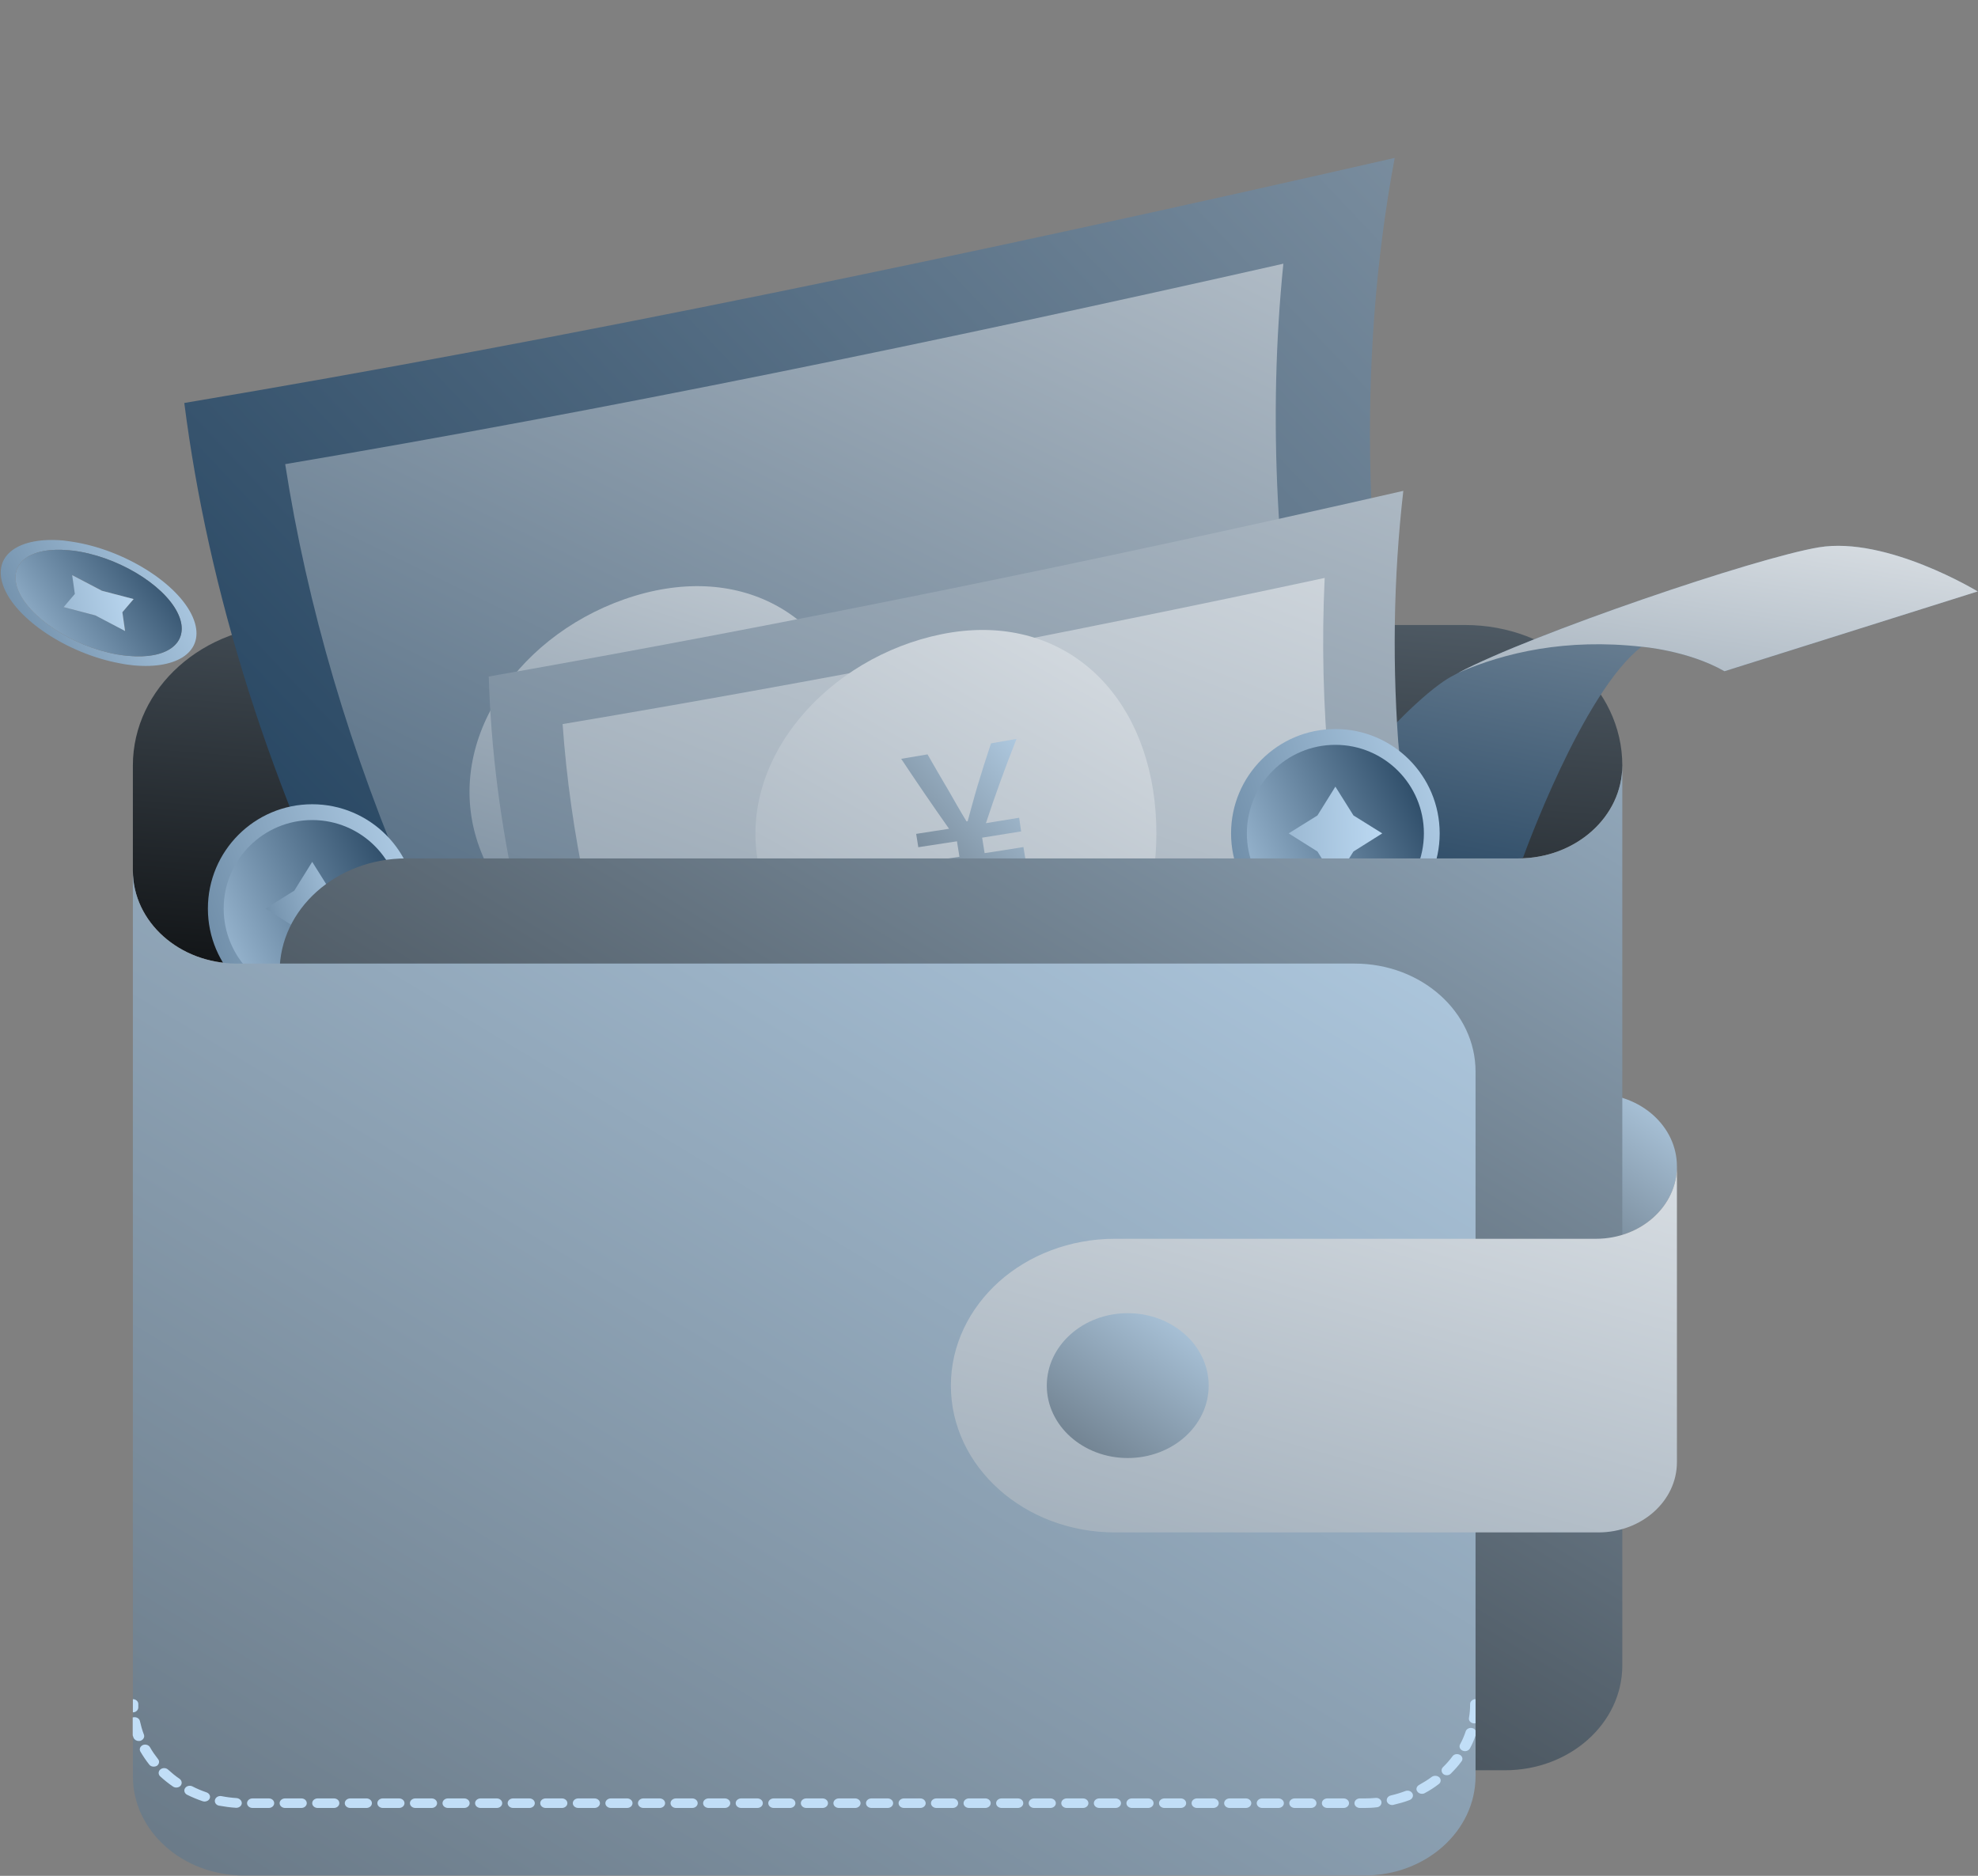<?xml version="1.0" encoding="UTF-8" standalone="no"?><svg xmlns="http://www.w3.org/2000/svg" fill="none" height="2404" style="fill: none" viewBox="0 0 2535 2404" width="2535"><rect x="0" y="0" width="2535" height="2404" fill="#808080" stroke="none"/><path d="M2079.14 980.911C2079.14 1046.72 2019.47 1100.09 1945.88 1100.09L490.573 1163.79L358.369 1234.67H303.547C229.959 1234.88 170.288 1181.51 170.288 1115.7V981.122C170.288 881.77 260.533 800.98 371.652 800.98H1877.56C1988.89 800.98 2079.14 881.559 2079.14 980.911Z" fill="url(#paint0_linear)"/><path d="M98.412 695.224C165.881 707.41 233.35 752.095 248.656 794.905C262.712 833.966 228.665 858.027 171.191 852.715C165.881 852.09 160.259 851.465 154.324 850.215C86.855 838.028 19.387 793.343 4.081 750.533C-9.975 711.473 24.072 687.412 81.545 692.724C87.168 693.349 92.79 694.286 98.412 695.224ZM230.227 791.468C217.108 755.22 159.947 717.41 102.785 707.098C97.788 706.16 93.103 705.536 88.417 705.223C39.69 700.536 10.64 720.847 22.51 754.283C35.629 790.531 92.79 828.341 149.951 838.653C154.949 839.59 159.634 840.215 164.32 840.528C213.047 845.215 242.096 824.904 230.227 791.468Z" fill="url(#paint1_linear)"/><path d="M102.784 707.093C159.945 717.405 217.106 755.215 230.225 791.463C242.095 824.586 213.358 845.21 164.318 840.523C159.633 840.211 154.947 839.273 149.95 838.648C92.788 828.336 35.627 790.526 22.509 754.278C10.639 720.842 39.688 700.531 88.416 705.218C93.101 705.531 97.786 706.156 102.784 707.093ZM156.821 784.589L171.502 767.715L130.896 757.09L92.788 737.091L96.537 761.152L81.856 778.027L122.462 788.651L160.57 808.65L156.821 784.589Z" fill="url(#paint2_linear)"/><path d="M92.477 737.096L130.585 757.095L171.191 767.719L156.823 784.593L160.259 808.654L122.151 788.655L81.545 778.031L95.913 761.157L92.477 737.096Z" fill="url(#paint3_linear)"/><path d="M2534.58 757.944L2210.08 860.249C2163.27 833.46 2103.81 828.819 2103.81 828.819C2027.69 887.46 1951.99 1099.03 1951.99 1099.03L1623.7 1193.95C1646.05 1076.46 1785.21 917.624 1850.15 873.116C1855 869.741 1861.33 866.155 1869.13 862.148C1963.38 812.366 2250.56 714.702 2331.11 701.413C2418.19 687.069 2534.58 757.944 2534.58 757.944Z" fill="url(#paint4_linear)"/><path d="M2534.58 757.944L2210.08 860.249C2163.27 833.46 2103.81 828.819 2103.81 828.819C2007.24 818.061 1929.01 835.991 1869.13 862.148C1963.38 812.366 2250.56 714.702 2331.11 701.413C2418.19 687.069 2534.58 757.944 2534.58 757.944Z" fill="url(#paint5_linear)"/><path d="M1813.75 1059.92C1349.12 1159.5 907.863 1231.48 479.309 1272.22C345.079 1012.22 266.626 754.644 236.195 516.429C726.243 434.212 1239.8 327.408 1787.44 202.363C1738.92 462.237 1744.85 754.332 1813.75 1059.92Z" fill="url(#paint6_linear)"/><path d="M1677.38 961.482C1280.7 1046.08 900.814 1111.44 531.745 1155.39C447.866 963.56 393.317 774.373 365.507 594.827C773.388 525.928 1197.91 438.862 1644.75 337.946C1624.98 532.802 1634.97 743.161 1677.38 961.482Z" fill="url(#paint7_linear)"/><path d="M1103.1 928.593C1136.42 1072.87 1084.12 1228.12 958.456 1266.3C833.209 1304.7 668.744 1223.7 616.664 1091.86C563.951 959.601 656.726 818.272 800.527 767.858C945.172 717.444 1069.36 784.311 1103.1 928.593Z" fill="url(#paint8_linear)"/><path d="M872.218 1059.38C856.615 1064.65 840.801 1069.72 825.198 1074.78C823.3 1069.3 821.191 1063.6 819.294 1058.12C834.897 1053.05 850.711 1047.78 866.525 1042.51C864.416 1036.18 862.308 1029.64 860.199 1023.31C844.385 1028.58 828.571 1033.86 812.757 1039.13C810.86 1033.65 809.173 1028.16 807.275 1022.68C820.77 1018.25 834.053 1013.82 847.548 1009.18C821.824 982.6 796.943 956.444 772.695 930.709C783.449 927.123 794.413 923.326 805.167 919.74C816.342 933.451 827.517 947.162 839.114 960.873C848.391 972.264 857.88 984.076 867.79 996.1C868.212 995.889 868.633 995.889 869.055 995.678C870.953 979.436 872.429 964.248 874.748 948.85C877.489 930.076 880.652 911.514 884.025 892.74C894.568 889.154 905.111 885.357 915.864 881.771C906.587 919.318 898.785 956.865 892.46 994.412C906.165 989.772 919.66 985.131 933.365 980.491C935.052 986.186 936.528 991.67 938.215 997.366C922.19 1002.85 906.165 1008.33 890.351 1013.61C892.46 1019.94 894.357 1026.48 896.466 1032.8C912.28 1027.53 928.305 1022.05 944.118 1016.56C945.805 1022.26 947.703 1027.95 949.39 1033.44C933.576 1038.92 917.762 1044.19 901.948 1049.47C907.43 1065.5 912.912 1081.53 918.816 1097.56C908.906 1100.94 898.785 1104.1 888.875 1107.48C883.393 1091.23 877.7 1075.2 872.218 1059.38Z" fill="url(#paint9_linear)"/><path d="M1857.53 1325.37C1488.75 1375.15 1122.08 1412.7 755.195 1438.01C674.228 1247.32 632.057 1053.47 626.364 867.003C1011.8 799.081 1401.88 719.557 1798.49 629.064C1772.77 853.503 1791.75 1089.96 1857.53 1325.37Z" fill="url(#paint10_linear)"/><path d="M1745.57 1243.1C1433.09 1288.45 1122.08 1325.16 811.704 1353.21C760.888 1210.83 730.947 1067.6 721.037 927.962C1043.22 873.75 1368.35 811.313 1697.71 740.648C1689.9 904.336 1705.51 1073.72 1745.57 1243.1Z" fill="url(#paint11_linear)"/><path d="M1479.68 1026.47C1496.55 1176.66 1421.7 1313.34 1284.65 1327.69C1148.22 1342.24 996.621 1241.84 971.741 1106.62C946.017 971.203 1061.99 842.109 1206.63 812.788C1352.12 783.257 1462.39 876.07 1479.68 1026.47Z" fill="url(#paint12_linear)"/><path d="M1232.56 1115.28C1216.12 1117.81 1199.67 1120.13 1183.22 1122.66C1182.17 1116.96 1181.12 1111.27 1180.06 1105.57C1196.51 1103.04 1212.96 1100.51 1229.61 1097.98C1228.56 1091.44 1227.5 1084.9 1226.45 1078.15C1210 1080.68 1193.35 1083.21 1176.9 1085.74C1176.06 1080.05 1175 1074.35 1174.16 1068.66C1188.29 1066.55 1202.2 1064.23 1216.33 1062.12C1195.03 1031.96 1174.58 1002 1154.97 972.471C1166.15 970.572 1177.32 968.674 1188.71 966.775C1197.56 982.174 1206.42 997.572 1215.7 1013.18C1223.08 1026.05 1230.46 1039.13 1238.68 1052.63C1239.1 1052.63 1239.52 1052.42 1240.16 1052.42C1244.58 1036.6 1248.38 1021.83 1252.81 1007.06C1258.29 988.924 1263.98 970.783 1270.1 952.643C1280.85 950.744 1291.81 948.846 1302.78 946.947C1288.44 983.018 1275.37 1019.09 1263.56 1054.95C1277.69 1052.63 1291.81 1050.31 1306.15 1047.99C1307 1053.89 1307.84 1059.59 1308.68 1065.49C1292.02 1068.24 1275.37 1070.77 1258.71 1073.51C1259.76 1080.05 1260.82 1086.8 1261.87 1093.34C1278.53 1090.81 1295.19 1088.28 1311.63 1085.53C1312.48 1091.44 1313.53 1097.14 1314.59 1103.04C1297.93 1105.57 1281.48 1108.1 1264.82 1110.64C1267.78 1127.09 1270.94 1143.54 1274.31 1160.21C1263.77 1161.68 1253.23 1163.16 1242.69 1164.64C1238.68 1147.97 1235.52 1131.73 1232.56 1115.28Z" fill="url(#paint13_linear)"/><path d="M1711.41 1201.77C1785.24 1201.77 1845.09 1141.89 1845.09 1068.03C1845.09 994.172 1785.24 934.297 1711.41 934.297C1637.58 934.297 1577.73 994.172 1577.73 1068.03C1577.73 1141.89 1637.58 1201.77 1711.41 1201.77Z" fill="url(#paint14_linear)"/><path d="M1711.41 1181.52C1774.06 1181.52 1824.85 1130.71 1824.85 1068.03C1824.85 1005.36 1774.06 954.547 1711.41 954.547C1648.76 954.547 1597.97 1005.36 1597.97 1068.03C1597.97 1130.71 1648.76 1181.52 1711.41 1181.52Z" fill="url(#paint15_linear)"/><path d="M1711.41 1008.12L1734.6 1045.04L1771.5 1068.03L1734.6 1091.23L1711.41 1128.15L1688.43 1091.23L1651.53 1068.03L1688.43 1045.04L1711.41 1008.12Z" fill="url(#paint16_linear)"/><path d="M400.118 1298.16C473.948 1298.16 533.799 1238.28 533.799 1164.42C533.799 1090.56 473.948 1030.69 400.118 1030.69C326.288 1030.69 266.438 1090.56 266.438 1164.42C266.438 1238.28 326.288 1298.16 400.118 1298.16Z" fill="url(#paint17_linear)"/><path d="M400.117 1277.91C462.768 1277.91 513.556 1227.1 513.556 1164.43C513.556 1101.75 462.768 1050.94 400.117 1050.94C337.467 1050.94 286.679 1101.75 286.679 1164.43C286.679 1227.1 337.467 1277.91 400.117 1277.91Z" fill="url(#paint18_linear)"/><path d="M400.117 1104.52L423.311 1141.43L460.21 1164.43L423.311 1187.63L400.117 1224.54L377.135 1187.63L340.235 1164.43L377.135 1141.43L400.117 1104.52Z" fill="url(#paint19_linear)"/><path d="M2045.4 1587.56C2102.69 1587.56 2149.14 1546.01 2149.14 1494.75C2149.14 1443.49 2102.69 1401.94 2045.4 1401.94C1988.11 1401.94 1941.66 1443.49 1941.66 1494.75C1941.66 1546.01 1988.11 1587.56 2045.4 1587.56Z" fill="url(#paint20_linear)"/><path d="M2079.14 980.906V2134.32C2079.14 2208.57 2011.88 2268.68 1928.8 2268.68H358.369V1245.42C358.369 1165.06 431.113 1100.09 520.937 1100.09H1945.88C2019.47 1100.09 2079.14 1046.72 2079.14 980.906Z" fill="url(#paint21_linear)"/><path d="M1891.06 1373.25V2276.28C1891.06 2346.52 1827.38 2403.48 1748.94 2403.48H312.403C233.966 2403.48 170.288 2346.52 170.288 2276.28V1115.7C170.288 1181.51 229.959 1234.88 303.547 1234.88H1736.08C1821.69 1234.88 1891.06 1296.9 1891.06 1373.25Z" fill="url(#paint22_linear)"/><path d="M177.247 2183.69C177.247 2180.31 174.084 2177.57 170.289 2177.57V2194.44H170.5C174.295 2194.44 177.247 2191.49 177.247 2188.12C177.247 2186.64 177.247 2185.16 177.247 2183.69ZM1884.1 2183.9C1884.1 2189.8 1883.68 2195.71 1882.62 2201.62C1881.99 2204.99 1884.73 2208.15 1888.53 2208.58C1888.95 2208.58 1889.16 2208.58 1889.58 2208.58C1890.21 2208.58 1890.64 2208.58 1891.06 2208.37V2177.57C1887.26 2177.57 1884.1 2180.31 1884.1 2183.9ZM184.416 2222.92C182.308 2217.44 180.621 2211.53 179.356 2205.83C178.723 2202.46 175.139 2200.14 171.132 2200.77C170.711 2200.77 170.5 2200.98 170.078 2200.98V2223.97C170.5 2225.03 170.711 2225.87 171.132 2226.93C172.187 2229.46 174.717 2231.15 177.669 2231.15C178.512 2231.15 179.145 2231.15 179.988 2230.94C183.784 2229.67 185.681 2226.08 184.416 2222.92ZM1887.05 2214.69C1883.47 2213.64 1879.46 2215.54 1878.41 2218.91C1876.51 2224.61 1874.19 2230.09 1871.24 2235.37C1869.55 2238.53 1871.03 2242.12 1874.61 2243.59C1875.66 2244.01 1876.51 2244.22 1877.56 2244.22C1880.09 2244.22 1882.62 2242.96 1883.89 2240.64C1886.84 2235.37 1889.16 2229.67 1891.06 2224.19V2217.65C1890.21 2216.17 1888.95 2215.12 1887.05 2214.69ZM202.549 2254.35C198.754 2249.5 195.17 2244.44 192.218 2239.16C190.531 2236.21 186.314 2234.94 182.94 2236.42C179.566 2238.11 178.091 2241.69 179.988 2244.86C183.362 2250.55 187.157 2256.25 191.374 2261.52C192.639 2263.21 194.748 2264.05 197.067 2264.05C198.543 2264.05 200.019 2263.63 201.073 2263C204.025 2260.89 204.869 2257.09 202.549 2254.35ZM1871.24 2249.08C1867.86 2247.18 1863.65 2247.81 1861.54 2250.76C1857.95 2255.62 1853.74 2260.47 1849.31 2264.69C1846.78 2267.22 1846.99 2271.22 1849.73 2273.55C1850.99 2274.6 1852.68 2275.02 1854.37 2275.02C1856.27 2275.02 1858.16 2274.39 1859.43 2272.91C1864.28 2268.06 1868.92 2263 1872.92 2257.51C1875.24 2254.77 1874.4 2250.97 1871.24 2249.08ZM230.171 2279.66C224.9 2276.08 220.05 2272.07 215.411 2267.85C212.67 2265.32 208.242 2265.32 205.501 2267.64C202.76 2269.96 202.549 2273.97 205.291 2276.5C210.351 2281.14 215.833 2285.57 221.737 2289.58C223.002 2290.42 224.478 2290.84 225.954 2290.84C228.063 2290.84 230.171 2290 231.436 2288.52C233.756 2285.78 233.123 2281.77 230.171 2279.66ZM1844.88 2277.97C1842.35 2275.44 1838.13 2275.02 1834.97 2277.13C1829.91 2280.93 1824.43 2284.3 1818.73 2287.47C1815.36 2289.37 1814.31 2293.16 1816.42 2295.9C1817.68 2297.8 1820 2298.86 1822.32 2298.86C1823.58 2298.86 1824.85 2298.65 1825.9 2298.01C1832.23 2294.64 1838.13 2290.84 1843.62 2286.62C1846.78 2284.51 1847.2 2280.51 1844.88 2277.97ZM264.54 2296.96C258.425 2294.85 252.311 2292.32 246.618 2289.37C243.244 2287.68 239.027 2288.73 237.129 2291.69C235.232 2294.64 236.497 2298.44 239.87 2300.12C246.196 2303.29 252.943 2306.03 259.69 2308.35C260.534 2308.56 261.377 2308.77 262.221 2308.77C264.962 2308.77 267.703 2307.3 268.757 2304.76C270.022 2301.81 268.335 2298.22 264.54 2296.96ZM1810.3 2298.65C1808.82 2295.48 1804.82 2294.01 1801.23 2295.27C1795.12 2297.59 1788.79 2299.49 1782.47 2300.97C1778.67 2301.81 1776.56 2305.19 1777.41 2308.56C1778.25 2311.3 1780.99 2313.2 1784.15 2313.2C1784.79 2313.2 1785.21 2313.2 1785.84 2312.99C1793.01 2311.3 1799.97 2309.4 1806.51 2306.87C1810.09 2305.4 1811.78 2301.81 1810.3 2298.65ZM303.337 2304.34C296.801 2303.92 290.053 2303.08 283.728 2301.81C279.932 2301.18 276.348 2303.29 275.504 2306.66C274.661 2310.04 276.98 2313.41 280.776 2314.05C287.945 2315.31 295.114 2316.37 302.494 2316.79H302.915C306.5 2316.79 309.663 2314.26 309.873 2311.09C310.084 2307.72 307.132 2304.76 303.337 2304.34ZM344.453 2304.76H323.579C319.783 2304.76 316.621 2307.51 316.621 2310.88C316.621 2314.26 319.783 2317 323.579 2317H344.453C348.249 2317 351.411 2314.26 351.411 2310.88C351.411 2307.51 348.459 2304.76 344.453 2304.76ZM386.202 2304.76H365.328C361.532 2304.76 358.369 2307.51 358.369 2310.88C358.369 2314.26 361.532 2317 365.328 2317H386.202C389.997 2317 393.16 2314.26 393.16 2310.88C393.16 2307.51 390.208 2304.76 386.202 2304.76ZM427.951 2304.76H407.076C403.281 2304.76 400.118 2307.51 400.118 2310.88C400.118 2314.26 403.281 2317 407.076 2317H427.951C431.746 2317 434.909 2314.26 434.909 2310.88C434.909 2307.51 431.957 2304.76 427.951 2304.76ZM469.7 2304.76H448.825C445.03 2304.76 441.867 2307.51 441.867 2310.88C441.867 2314.26 445.03 2317 448.825 2317H469.7C473.495 2317 476.658 2314.26 476.658 2310.88C476.658 2307.51 473.495 2304.76 469.7 2304.76ZM511.449 2304.76H490.574C486.779 2304.76 483.616 2307.51 483.616 2310.88C483.616 2314.26 486.779 2317 490.574 2317H511.449C515.244 2317 518.407 2314.26 518.407 2310.88C518.407 2307.51 515.244 2304.76 511.449 2304.76ZM553.197 2304.76H532.323C528.528 2304.76 525.365 2307.51 525.365 2310.88C525.365 2314.26 528.528 2317 532.323 2317H553.197C556.993 2317 560.155 2314.26 560.155 2310.88C560.155 2307.51 556.993 2304.76 553.197 2304.76ZM594.946 2304.76H574.072C570.276 2304.76 567.114 2307.51 567.114 2310.88C567.114 2314.26 570.276 2317 574.072 2317H594.946C598.741 2317 601.904 2314.26 601.904 2310.88C601.904 2307.51 598.741 2304.76 594.946 2304.76ZM636.695 2304.76H615.821C612.025 2304.76 608.862 2307.51 608.862 2310.88C608.862 2314.26 612.025 2317 615.821 2317H636.695C640.49 2317 643.653 2314.26 643.653 2310.88C643.653 2307.51 640.49 2304.76 636.695 2304.76ZM678.444 2304.76H657.569C653.774 2304.76 650.611 2307.51 650.611 2310.88C650.611 2314.26 653.774 2317 657.569 2317H678.444C682.239 2317 685.402 2314.26 685.402 2310.88C685.402 2307.51 682.239 2304.76 678.444 2304.76ZM720.193 2304.76H699.318C695.523 2304.76 692.36 2307.51 692.36 2310.88C692.36 2314.26 695.523 2317 699.318 2317H720.193C723.988 2317 727.151 2314.26 727.151 2310.88C727.151 2307.51 723.988 2304.76 720.193 2304.76ZM761.941 2304.76H741.067C737.272 2304.76 734.109 2307.51 734.109 2310.88C734.109 2314.26 737.272 2317 741.067 2317H761.941C765.737 2317 768.9 2314.26 768.9 2310.88C768.9 2307.51 765.737 2304.76 761.941 2304.76ZM803.69 2304.76H782.816C779.02 2304.76 775.858 2307.51 775.858 2310.88C775.858 2314.26 779.02 2317 782.816 2317H803.69C807.486 2317 810.648 2314.26 810.648 2310.88C810.648 2307.51 807.486 2304.76 803.69 2304.76ZM845.439 2304.76H824.565C820.769 2304.76 817.606 2307.51 817.606 2310.88C817.606 2314.26 820.769 2317 824.565 2317H845.439C849.234 2317 852.397 2314.26 852.397 2310.88C852.397 2307.51 849.234 2304.76 845.439 2304.76ZM887.188 2304.76H866.313C862.518 2304.76 859.355 2307.51 859.355 2310.88C859.355 2314.26 862.518 2317 866.313 2317H887.188C890.983 2317 894.146 2314.26 894.146 2310.88C894.146 2307.51 890.983 2304.76 887.188 2304.76ZM928.937 2304.76H908.062C904.267 2304.76 901.104 2307.51 901.104 2310.88C901.104 2314.26 904.267 2317 908.062 2317H928.937C932.732 2317 935.895 2314.26 935.895 2310.88C935.895 2307.51 932.732 2304.76 928.937 2304.76ZM970.685 2304.76H949.811C946.016 2304.76 942.853 2307.51 942.853 2310.88C942.853 2314.26 946.016 2317 949.811 2317H970.685C974.481 2317 977.644 2314.26 977.644 2310.88C977.644 2307.51 974.481 2304.76 970.685 2304.76ZM1012.43 2304.76H991.56C987.765 2304.76 984.602 2307.51 984.602 2310.88C984.602 2314.26 987.765 2317 991.56 2317H1012.43C1016.23 2317 1019.39 2314.26 1019.39 2310.88C1019.39 2307.51 1016.23 2304.76 1012.43 2304.76ZM1054.18 2304.76H1033.31C1029.51 2304.76 1026.35 2307.51 1026.35 2310.88C1026.35 2314.26 1029.51 2317 1033.31 2317H1054.18C1057.98 2317 1061.14 2314.26 1061.14 2310.88C1061.14 2307.51 1057.98 2304.76 1054.18 2304.76ZM1095.93 2304.76H1075.06C1071.26 2304.76 1068.1 2307.51 1068.1 2310.88C1068.1 2314.26 1071.26 2317 1075.06 2317H1095.93C1099.73 2317 1102.89 2314.26 1102.89 2310.88C1102.89 2307.51 1099.73 2304.76 1095.93 2304.76ZM1137.68 2304.76H1116.81C1113.01 2304.76 1109.85 2307.51 1109.85 2310.88C1109.85 2314.26 1113.01 2317 1116.81 2317H1137.68C1141.48 2317 1144.64 2314.26 1144.64 2310.88C1144.64 2307.51 1141.48 2304.76 1137.68 2304.76ZM1179.43 2304.76H1158.56C1154.76 2304.76 1151.6 2307.51 1151.6 2310.88C1151.6 2314.26 1154.76 2317 1158.56 2317H1179.43C1183.22 2317 1186.39 2314.26 1186.39 2310.88C1186.18 2307.51 1183.22 2304.76 1179.43 2304.76ZM1220.97 2304.76H1200.09C1196.3 2304.76 1193.13 2307.51 1193.13 2310.88C1193.13 2314.26 1196.3 2317 1200.09 2317H1220.97C1224.76 2317 1227.93 2314.26 1227.93 2310.88C1227.93 2307.51 1224.97 2304.76 1220.97 2304.76ZM1262.72 2304.76H1241.84C1238.05 2304.76 1234.88 2307.51 1234.88 2310.88C1234.88 2314.26 1238.05 2317 1241.84 2317H1262.72C1266.51 2317 1269.67 2314.26 1269.67 2310.88C1269.67 2307.51 1266.72 2304.76 1262.72 2304.76ZM1304.47 2304.76H1283.59C1279.8 2304.76 1276.63 2307.51 1276.63 2310.88C1276.63 2314.26 1279.8 2317 1283.59 2317H1304.47C1308.26 2317 1311.42 2314.26 1311.42 2310.88C1311.42 2307.51 1308.47 2304.76 1304.47 2304.76ZM1346.21 2304.76H1325.34C1321.54 2304.76 1318.38 2307.51 1318.38 2310.88C1318.38 2314.26 1321.54 2317 1325.34 2317H1346.21C1350.01 2317 1353.17 2314.26 1353.17 2310.88C1353.17 2307.51 1350.01 2304.76 1346.21 2304.76ZM1387.96 2304.76H1367.09C1363.29 2304.76 1360.13 2307.51 1360.13 2310.88C1360.13 2314.26 1363.29 2317 1367.09 2317H1387.96C1391.76 2317 1394.92 2314.26 1394.92 2310.88C1394.92 2307.51 1391.76 2304.76 1387.96 2304.76ZM1429.71 2304.76H1408.84C1405.04 2304.76 1401.88 2307.51 1401.88 2310.88C1401.88 2314.26 1405.04 2317 1408.84 2317H1429.71C1433.51 2317 1436.67 2314.26 1436.67 2310.88C1436.67 2307.51 1433.51 2304.76 1429.71 2304.76ZM1471.46 2304.76H1450.59C1446.79 2304.76 1443.63 2307.51 1443.63 2310.88C1443.63 2314.26 1446.79 2317 1450.59 2317H1471.46C1475.26 2317 1478.42 2314.26 1478.42 2310.88C1478.42 2307.51 1475.26 2304.76 1471.46 2304.76ZM1513.21 2304.76H1492.33C1488.54 2304.76 1485.38 2307.51 1485.38 2310.88C1485.38 2314.26 1488.54 2317 1492.33 2317H1513.21C1517 2317 1520.17 2314.26 1520.17 2310.88C1520.17 2307.51 1517 2304.76 1513.21 2304.76ZM1554.96 2304.76H1534.08C1530.29 2304.76 1527.13 2307.51 1527.13 2310.88C1527.13 2314.26 1530.29 2317 1534.08 2317H1554.96C1558.75 2317 1561.92 2314.26 1561.92 2310.88C1561.92 2307.51 1558.75 2304.76 1554.96 2304.76ZM1596.71 2304.76H1575.83C1572.04 2304.76 1568.87 2307.51 1568.87 2310.88C1568.87 2314.26 1572.04 2317 1575.83 2317H1596.71C1600.5 2317 1603.66 2314.26 1603.66 2310.88C1603.66 2307.51 1600.5 2304.76 1596.71 2304.76ZM1638.46 2304.76H1617.58C1613.79 2304.76 1610.62 2307.51 1610.62 2310.88C1610.62 2314.26 1613.79 2317 1617.58 2317H1638.46C1642.25 2317 1645.41 2314.26 1645.41 2310.88C1645.41 2307.51 1642.25 2304.76 1638.46 2304.76ZM1680.2 2304.76H1659.33C1655.53 2304.76 1652.37 2307.51 1652.37 2310.88C1652.37 2314.26 1655.53 2317 1659.33 2317H1680.2C1684 2317 1687.16 2314.26 1687.16 2310.88C1687.16 2307.51 1684 2304.76 1680.2 2304.76ZM1721.95 2304.76H1701.08C1697.28 2304.76 1694.12 2307.51 1694.12 2310.88C1694.12 2314.26 1697.28 2317 1701.08 2317H1721.95C1725.75 2317 1728.91 2314.26 1728.91 2310.88C1728.91 2307.51 1725.75 2304.76 1721.95 2304.76ZM1763.07 2304.13C1758.43 2304.55 1753.58 2304.76 1748.94 2304.76H1742.83C1739.03 2304.76 1735.87 2307.51 1735.87 2310.88C1735.87 2314.26 1739.03 2317 1742.83 2317H1748.94C1754 2317 1759.27 2316.79 1764.33 2316.15C1768.13 2315.94 1770.87 2312.78 1770.45 2309.4C1770.24 2306.24 1766.65 2303.71 1763.07 2304.13Z" fill="url(#paint23_linear)"/><path d="M2149.14 1494.75V1873.81C2149.14 1923.59 2104.02 1963.88 2048.35 1963.88H1429.08C1312.9 1963.88 1218.65 1879.72 1218.65 1775.72C1218.65 1723.83 1242.26 1676.79 1280.22 1642.62C1318.17 1608.66 1370.88 1587.57 1429.08 1587.57H2045.4C2102.75 1587.57 2149.14 1546.01 2149.14 1494.75Z" fill="url(#paint24_linear)"/><path d="M1445.31 1868.54C1502.61 1868.54 1549.05 1826.98 1549.05 1775.72C1549.05 1724.46 1502.61 1682.91 1445.31 1682.91C1388.02 1682.91 1341.57 1724.46 1341.57 1775.72C1341.57 1826.98 1388.02 1868.54 1445.31 1868.54Z" fill="url(#paint25_linear)"/><defs><linearGradient gradientUnits="userSpaceOnUse" id="paint0_linear" x1="-304.879" x2="-154.297" y1="1366.71" y2="-478.389"><stop stop-color="#000000"/><stop offset="1" stop-color="#c1def7"/></linearGradient><linearGradient gradientUnits="userSpaceOnUse" id="paint1_linear" x1="-255.395" x2="306.136" y1="946.257" y2="670.726"><stop stop-color="#284763"/><stop offset="1" stop-color="#c1def7"/></linearGradient><linearGradient gradientUnits="userSpaceOnUse" id="paint2_linear" x1="188.834" x2="-53.184" y1="667.744" y2="840.034"><stop stop-color="#284763"/><stop offset="1" stop-color="#c1def7"/></linearGradient><linearGradient gradientUnits="userSpaceOnUse" id="paint3_linear" x1="-258.989" x2="211.67" y1="940.615" y2="830.442"><stop stop-color="#284763"/><stop offset="1" stop-color="#c1def7"/></linearGradient><linearGradient gradientUnits="userSpaceOnUse" id="paint4_linear" x1="1966.15" x2="2227.2" y1="1193.95" y2="-117.113"><stop stop-color="#284763"/><stop offset="1" stop-color="#ffffff"/></linearGradient><linearGradient gradientUnits="userSpaceOnUse" id="paint5_linear" x1="644.183" x2="821.1" y1="1368.73" y2="228.412"><stop stop-color="#284763"/><stop offset="1" stop-color="#ffffff"/></linearGradient><linearGradient gradientUnits="userSpaceOnUse" id="paint6_linear" x1="374.436" x2="3538.55" y1="1095.17" y2="-1905.99"><stop stop-color="#284763"/><stop offset="1" stop-color="#ffffff"/></linearGradient><linearGradient gradientUnits="userSpaceOnUse" id="paint7_linear" x1="133.736" x2="1483.62" y1="1750.32" y2="-1014.62"><stop stop-color="#284763"/><stop offset="1" stop-color="#ffffff"/></linearGradient><linearGradient gradientUnits="userSpaceOnUse" id="paint8_linear" x1="792.454" x2="1338.88" y1="1981.13" y2="273.185"><stop stop-color="#284763"/><stop offset="1" stop-color="#ffffff"/></linearGradient><linearGradient gradientUnits="userSpaceOnUse" id="paint9_linear" x1="422.622" x2="972.067" y1="1343.25" y2="810.351"><stop stop-color="#000000"/><stop offset="1" stop-color="#c1def7"/></linearGradient><linearGradient gradientUnits="userSpaceOnUse" id="paint10_linear" x1="197.848" x2="1322.19" y1="2148.2" y2="-876.443"><stop stop-color="#284763"/><stop offset="1" stop-color="#ffffff"/></linearGradient><linearGradient gradientUnits="userSpaceOnUse" id="paint11_linear" x1="-422.164" x2="692.133" y1="2525.52" y2="-428.977"><stop stop-color="#284763"/><stop offset="1" stop-color="#ffffff"/></linearGradient><linearGradient gradientUnits="userSpaceOnUse" id="paint12_linear" x1="336.7" x2="1714.44" y1="2766.9" y2="352.073"><stop stop-color="#284763"/><stop offset="1" stop-color="#ffffff"/></linearGradient><linearGradient gradientUnits="userSpaceOnUse" id="paint13_linear" x1="838.735" x2="1366.48" y1="1392.04" y2="912.636"><stop stop-color="#000000"/><stop offset="1" stop-color="#c1def7"/></linearGradient><linearGradient gradientUnits="userSpaceOnUse" id="paint14_linear" x1="1304.6" x2="1979.78" y1="1355.52" y2="1142.41"><stop stop-color="#284763"/><stop offset="1" stop-color="#c1def7"/></linearGradient><linearGradient gradientUnits="userSpaceOnUse" id="paint15_linear" x1="1777.93" x2="1456.51" y1="893.41" y2="1040.1"><stop stop-color="#284763"/><stop offset="1" stop-color="#c1def7"/></linearGradient><linearGradient gradientUnits="userSpaceOnUse" id="paint16_linear" x1="1227.73" x2="1794.81" y1="1239.13" y2="1223.73"><stop stop-color="#284763"/><stop offset="1" stop-color="#c1def7"/></linearGradient><linearGradient gradientUnits="userSpaceOnUse" id="paint17_linear" x1="-6.694" x2="668.488" y1="1451.91" y2="1238.81"><stop stop-color="#284763"/><stop offset="1" stop-color="#c1def7"/></linearGradient><linearGradient gradientUnits="userSpaceOnUse" id="paint18_linear" x1="466.634" x2="145.222" y1="989.804" y2="1136.5"><stop stop-color="#284763"/><stop offset="1" stop-color="#c1def7"/></linearGradient><linearGradient gradientUnits="userSpaceOnUse" id="paint19_linear" x1="217.671" x2="520.651" y1="1293.54" y2="1197.91"><stop stop-color="#284763"/><stop offset="1" stop-color="#c1def7"/></linearGradient><linearGradient gradientUnits="userSpaceOnUse" id="paint20_linear" x1="1530.6" x2="1959.75" y1="1781.47" y2="1187.2"><stop stop-color="#000000"/><stop offset="1" stop-color="#c1def7"/></linearGradient><linearGradient gradientUnits="userSpaceOnUse" id="paint21_linear" x1="-3050.88" x2="-77.599" y1="3613.94" y2="-1273.16"><stop offset="0.422" stop-color="#000000"/><stop offset="1" stop-color="#c1def7"/></linearGradient><linearGradient gradientUnits="userSpaceOnUse" id="paint22_linear" x1="-3238.96" x2="-462.821" y1="3748.74" y2="-847.075"><stop stop-color="#000000"/><stop offset="1" stop-color="#c1def7"/></linearGradient><linearGradient gradientUnits="userSpaceOnUse" id="paint23_linear" x1="-801.205" x2="-875.855" y1="3248.67" y2="2828.95"><stop stop-color="#000000"/><stop offset="1" stop-color="#c1def7"/></linearGradient><linearGradient gradientUnits="userSpaceOnUse" id="paint24_linear" x1="75.285" x2="830.027" y1="3256.62" y2="592.514"><stop stop-color="#284763"/><stop offset="1" stop-color="#ffffff"/></linearGradient><linearGradient gradientUnits="userSpaceOnUse" id="paint25_linear" x1="930.51" x2="1359.66" y1="2062.45" y2="1468.17"><stop stop-color="#000000"/><stop offset="1" stop-color="#c1def7"/></linearGradient></defs></svg>